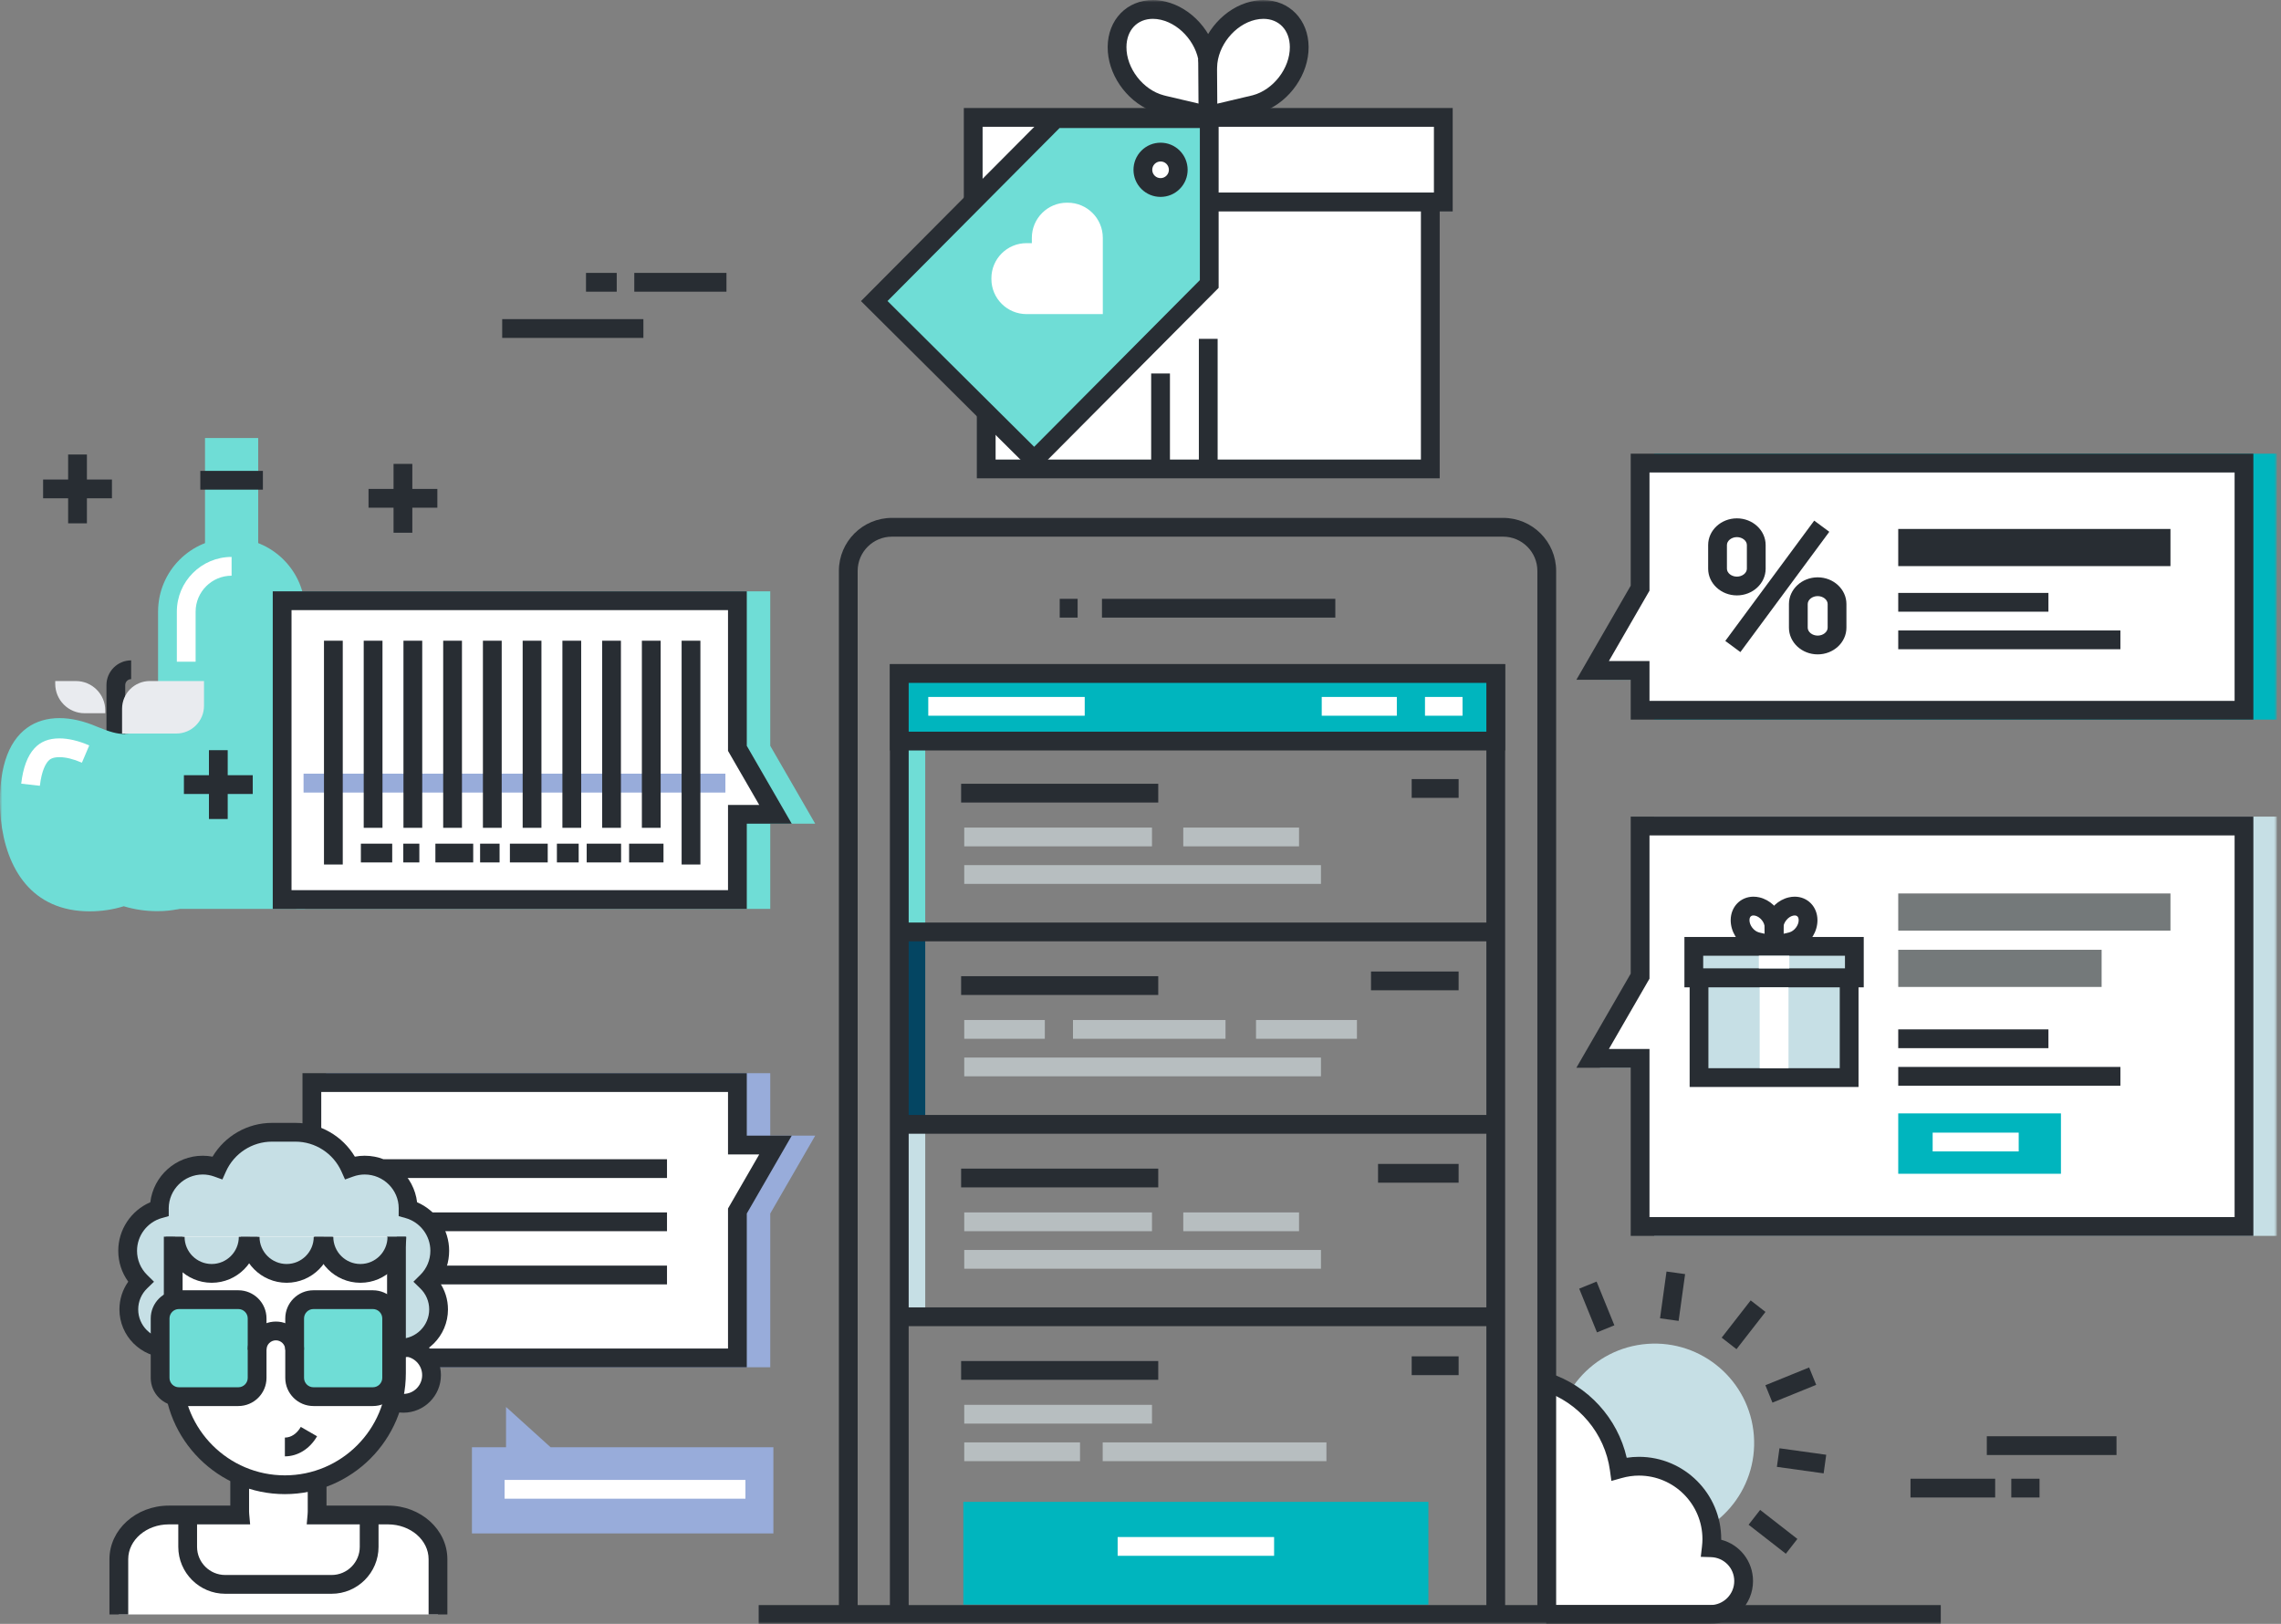 <?xml version="1.0" encoding="UTF-8" standalone="no"?>
<svg width="486px" height="346px" viewBox="0 0 486 346" version="1.1" xmlns="http://www.w3.org/2000/svg" xmlns:xlink="http://www.w3.org/1999/xlink" xmlns:sketch="http://www.bohemiancoding.com/sketch/ns">
    <rect x="0" y="0" width="486" height="346" fill="#808080" stroke="none"/>
    <!-- Generator: sketchtool 3.4.4 (395) - http://www.bohemiancoding.com/sketch -->
    <title>Illustration - shopping</title>
    <desc>Created with sketchtool.</desc>
    <defs>
        <path id="path-1" d="M0,0.014 L485.115,0.014 L485.115,346 L0,346 L0,0.014 Z"></path>
        <path id="path-3" d="M0,0.014 L485.115,0.014 L485.115,346 L0,346 L0,0.014 Z"></path>
        <path id="path-5" d="M0,0.014 L485.115,0.014 L485.115,346 L0,346 L0,0.014 Z"></path>
    </defs>
    <g id="Page-1" stroke="none" stroke-width="1" fill="none" fill-rule="evenodd" sketch:type="MSPage">
        <g id="Onboarding" sketch:type="MSArtboardGroup" transform="translate(-127, -376)">
            <g id="Content" sketch:type="MSLayerGroup" transform="translate(50, 178)">
                <g id="Illustration---shopping" transform="translate(77, 198)">
                    <path d="M238.007,10.007 C238.042,4.474 242.442,1.009 247.829,2.275 C253.125,3.516 257.395,8.861 257.506,14.297 L257.519,14.299 L257.449,24.607 L247.413,22.253 L247.416,22.236 C242.155,20.85 237.967,15.444 238.007,10.007" id="Fill-1" fill="#FFFFFF" sketch:type="MSShapeGroup"></path>
                    <g id="Group-5">
                        <mask id="mask-2" sketch:name="Clip 4" fill="white">
                            <use xlink:href="#path-1"></use>
                        </mask>
                        <g id="Clip-4"></g>
                        <path d="M248.481,20.448 L255.466,22.087 L255.517,14.69 L255.507,14.337 C255.414,9.789 251.766,5.251 247.374,4.222 C246.785,4.084 246.204,4.013 245.646,4.013 C242.296,4.013 240.03,6.427 240.007,10.019 C239.974,14.531 243.526,19.143 247.926,20.302 L248.481,20.448 Z M259.432,27.126 L245.105,23.765 L245.142,23.566 C239.858,21.328 235.965,15.7 236.007,9.992 C236.044,4.211 240.098,0.013 245.646,0.013 C246.512,0.013 247.401,0.119 248.287,0.328 C253.913,1.646 258.511,6.862 259.366,12.606 L259.518,12.634 L259.52,14.312 L259.432,27.126 Z" id="Fill-3" fill="#282D33" sketch:type="MSShapeGroup" mask="url(#mask-2)"></path>
                    </g>
                    <path d="M276.82,10.007 C276.783,4.474 272.383,1.009 266.993,2.275 C261.7,3.516 257.432,8.861 257.321,14.297 L257.306,14.299 L257.376,24.607 L267.412,22.253 L267.412,22.236 C272.667,20.85 276.855,15.444 276.82,10.007" id="Fill-6" fill="#FFFFFF" sketch:type="MSShapeGroup"></path>
                    <g id="Group-10">
                        <mask id="mask-4" sketch:name="Clip 9" fill="white">
                            <use xlink:href="#path-3"></use>
                        </mask>
                        <g id="Clip-9"></g>
                        <path d="M259.31,14.888 L259.359,22.088 L266.902,20.303 C271.297,19.143 274.85,14.531 274.82,10.02 C274.796,6.428 272.529,4.014 269.179,4.014 C268.62,4.014 268.038,4.084 267.451,4.222 C263.06,5.251 259.414,9.789 259.321,14.337 L259.31,14.888 Z M255.393,27.127 L255.294,12.589 L255.469,12.562 C256.34,6.836 260.927,1.643 266.537,0.328 C267.423,0.12 268.312,0.014 269.179,0.014 C274.727,0.014 278.781,4.211 278.82,9.993 C278.858,15.8 274.83,21.522 269.412,23.679 L269.412,23.822 L267.869,24.2 L255.393,27.127 Z" id="Fill-8" fill="#282D33" sketch:type="MSShapeGroup" mask="url(#mask-4)"></path>
                    </g>
                    <mask id="mask-6" sketch:name="Clip 12" fill="white">
                        <use xlink:href="#path-5"></use>
                    </mask>
                    <g id="Clip-12"></g>
                    <path d="M307.517,25.014 L207.356,25.014 L207.356,43.051 L307.517,43.051 L307.517,25.014 Z" id="Fill-11" fill="#FFFFFF" sketch:type="MSShapeGroup" mask="url(#mask-6)"></path>
                    <path d="M209.356,41.051 L305.517,41.051 L305.517,27.014 L209.356,27.014 L209.356,41.051 Z M309.517,45.051 L205.356,45.051 L205.356,23.014 L309.517,23.014 L309.517,45.051 Z" id="Fill-13" fill="#282D33" sketch:type="MSShapeGroup" mask="url(#mask-6)"></path>
                    <path d="M304.747,99.918 L210.128,99.918 L210.128,43.051 L304.747,43.051 L304.747,99.918 Z" id="Fill-14" fill="#FFFFFF" sketch:type="MSShapeGroup" mask="url(#mask-6)"></path>
                    <path d="M212.128,97.918 L302.747,97.918 L302.747,45.051 L212.128,45.051 L212.128,97.918 Z M306.747,101.918 L208.128,101.918 L208.128,41.051 L306.747,41.051 L306.747,101.918 Z" id="Fill-15" fill="#282D33" sketch:type="MSShapeGroup" mask="url(#mask-6)"></path>
                    <path d="M249.939,33.501 C248.455,32.026 246.065,32.048 244.603,33.517 C243.136,34.998 243.134,37.386 244.615,38.858 C246.092,40.325 248.486,40.316 249.95,38.839 C251.423,37.364 251.406,34.971 249.939,33.501 L249.939,33.501 Z M257.647,60.514 L220.352,98.031 L186.27,64.147 L224.919,25.288 L257.647,25.288 L257.647,60.514 Z" id="Fill-16" fill="#6FDDD6" sketch:type="MSShapeGroup" mask="url(#mask-6)"></path>
                    <path d="M247.282,34.405 C246.804,34.405 246.356,34.591 246.021,34.928 C245.332,35.623 245.332,36.751 246.025,37.439 C246.358,37.77 246.802,37.953 247.273,37.953 C247.75,37.953 248.196,37.767 248.529,37.431 C249.223,36.736 249.217,35.609 248.523,34.913 C248.196,34.588 247.753,34.405 247.282,34.405 L247.282,34.405 Z M247.273,41.953 L247.273,41.953 C245.738,41.953 244.293,41.358 243.205,40.277 C240.95,38.036 240.94,34.372 243.183,32.109 C244.278,31.009 245.732,30.405 247.282,30.405 C248.816,30.405 250.26,31.001 251.348,32.081 C253.603,34.343 253.608,38.005 251.366,40.252 C250.281,41.346 248.825,41.953 247.273,41.953 L247.273,41.953 Z M189.098,64.139 L220.344,95.203 L255.647,59.689 L255.647,27.287 L225.75,27.287 L189.098,64.139 Z M220.361,100.859 L183.441,64.155 L224.087,23.287 L259.647,23.287 L259.647,61.339 L220.361,100.859 Z" id="Fill-17" fill="#282D33" sketch:type="MSShapeGroup" mask="url(#mask-6)"></path>
                    <path d="M219.849,66.927 L218.716,66.927 C214.58,66.927 211.231,63.578 211.231,59.445 L211.231,59.29 C211.229,55.158 214.58,51.808 218.716,51.808 L219.849,51.808 L219.849,50.672 C219.849,46.542 223.198,43.19 227.329,43.19 L227.487,43.19 C231.618,43.19 234.969,46.542 234.969,50.673 L234.969,51.808 L234.969,66.927 L219.849,66.927 Z" id="Fill-18" fill="#FFFFFF" sketch:type="MSShapeGroup" mask="url(#mask-6)"></path>
                    <path d="M259.435,99.288 L255.435,99.288 L255.435,72.199 L259.435,72.199 L259.435,99.288 Z" id="Fill-19" fill="#282D33" sketch:type="MSShapeGroup" mask="url(#mask-6)"></path>
                    <path d="M249.274,99.288 L245.274,99.288 L245.274,79.58 L249.274,79.58 L249.274,99.288 Z" id="Fill-20" fill="#282D33" sketch:type="MSShapeGroup" mask="url(#mask-6)"></path>
                    <path d="M357.055,271.206 L355.673,281.173" id="Fill-21" fill="#FFFFFF" sketch:type="MSShapeGroup" mask="url(#mask-6)"></path>
                    <path d="M357.655,281.447 L353.693,280.898 L355.074,270.931 L359.036,271.48 L357.655,281.447 Z" id="Fill-22" fill="#282D33" sketch:type="MSShapeGroup" mask="url(#mask-6)"></path>
                    <path d="M338.322,273.825 L342.112,283.144" id="Fill-23" fill="#FFFFFF" sketch:type="MSShapeGroup" mask="url(#mask-6)"></path>
                    <path d="M340.26,283.897 L336.47,274.578 L340.175,273.071 L343.965,282.39 L340.26,283.897 Z" id="Fill-24" fill="#282D33" sketch:type="MSShapeGroup" mask="url(#mask-6)"></path>
                    <path d="M381.729,329.482 L373.792,323.302" id="Fill-25" fill="#FFFFFF" sketch:type="MSShapeGroup" mask="url(#mask-6)"></path>
                    <path d="M380.501,331.06 L372.564,324.88 L375.021,321.724 L382.958,327.904 L380.501,331.06 Z" id="Fill-26" fill="#282D33" sketch:type="MSShapeGroup" mask="url(#mask-6)"></path>
                    <path d="M388.829,311.953 L378.867,310.57" id="Fill-27" fill="#FFFFFF" sketch:type="MSShapeGroup" mask="url(#mask-6)"></path>
                    <path d="M388.554,313.934 L378.592,312.551 L379.142,308.589 L389.104,309.972 L388.554,313.934 Z" id="Fill-28" fill="#282D33" sketch:type="MSShapeGroup" mask="url(#mask-6)"></path>
                    <path d="M386.215,293.223 L376.895,297.009" id="Fill-29" fill="#FFFFFF" sketch:type="MSShapeGroup" mask="url(#mask-6)"></path>
                    <path d="M377.647,298.861 L376.142,295.155 L385.462,291.369 L386.967,295.075 L377.647,298.861 Z" id="Fill-30" fill="#282D33" sketch:type="MSShapeGroup" mask="url(#mask-6)"></path>
                    <path d="M374.584,278.307 L368.406,286.247" id="Fill-31" fill="#FFFFFF" sketch:type="MSShapeGroup" mask="url(#mask-6)"></path>
                    <path d="M369.985,287.475 L366.828,285.019 L373.006,277.079 L376.163,279.534 L369.985,287.475 Z" id="Fill-32" fill="#282D33" sketch:type="MSShapeGroup" mask="url(#mask-6)"></path>
                    <path d="M373.687,305.87 C374.57,317.532 365.824,327.705 354.166,328.586 C342.5,329.469 332.332,320.725 331.45,309.063 C330.568,297.404 339.306,287.229 350.972,286.347 C362.63,285.466 372.806,294.211 373.687,305.87" id="Fill-33" fill="#C6DFE5" sketch:type="MSShapeGroup" mask="url(#mask-6)"></path>
                    <path d="M329.447,344 L331.48,344 L337.611,344 L351.254,344 L364.396,344 C368.324,344 371.508,340.815 371.508,336.886 C371.508,333.032 368.439,329.9 364.615,329.786 C364.685,329.182 364.73,328.571 364.73,327.947 C364.73,319.369 357.779,312.411 349.197,312.411 C347.743,312.411 346.338,312.626 345,313.001 C343.801,304.258 337.637,297.112 329.447,294.457" id="Fill-34" fill="#FFFFFF" sketch:type="MSShapeGroup" mask="url(#mask-6)"></path>
                    <path d="M364.396,346 L329.447,346 L329.447,342 L364.396,342 C367.214,342 369.507,339.706 369.507,336.886 C369.507,334.108 367.332,331.868 364.555,331.785 L362.376,331.72 L362.628,329.555 C362.697,328.966 362.73,328.44 362.73,327.947 C362.73,320.483 356.659,314.411 349.197,314.411 C347.991,314.411 346.76,314.585 345.539,314.927 L343.33,315.546 L343.018,313.272 C341.944,305.445 336.375,298.806 328.83,296.359 L330.063,292.555 C338.372,295.248 344.67,302.208 346.594,310.612 C347.464,310.479 348.334,310.411 349.197,310.411 C358.865,310.411 366.73,318.278 366.73,327.947 C366.73,327.991 366.73,328.035 366.729,328.079 C370.66,329.1 373.507,332.642 373.507,336.886 C373.507,341.911 369.42,346 364.396,346" id="Fill-35" fill="#282D33" sketch:type="MSShapeGroup" mask="url(#mask-6)"></path>
                    <path d="M33.679,193.667 L33.679,130.333 C33.679,121.68 40.694,114.667 49.346,114.667 C57.999,114.667 65.013,121.68 65.013,130.333 L65.013,193.667 L33.679,193.667 Z" id="Fill-36" fill="#6FDDD6" sketch:type="MSShapeGroup" mask="url(#mask-6)"></path>
                    <path d="M43.68,129.333 L55.013,129.333 L55.013,93.333 L43.68,93.333 L43.68,129.333 Z" id="Fill-37" fill="#6FDDD6" sketch:type="MSShapeGroup" mask="url(#mask-6)"></path>
                    <path d="M56.013,104.333 L42.68,104.333 L42.68,100.333 L56.013,100.333 L56.013,104.333 Z" id="Fill-38" fill="#282D33" sketch:type="MSShapeGroup" mask="url(#mask-6)"></path>
                    <path d="M41.679,140.998 L37.679,140.998 L37.679,130.333 C37.679,123.901 42.913,118.667 49.346,118.667 L49.346,122.667 C45.118,122.667 41.679,126.106 41.679,130.333 L41.679,140.998 Z" id="Fill-39" fill="#FFFFFF" sketch:type="MSShapeGroup" mask="url(#mask-6)"></path>
                    <path d="M354.447,176.001 L354.447,207.993 L353.723,209.246 L344.334,225.511 L354.447,225.511 L354.447,261.334 L483.115,261.334 L483.115,176.001 L354.447,176.001 Z" id="Fill-40" fill="#C6DFE5" sketch:type="MSShapeGroup" mask="url(#mask-6)"></path>
                    <path d="M356.447,259.334 L481.115,259.334 L481.115,178 L356.447,178 L356.447,208.529 L347.798,223.511 L356.447,223.511 L356.447,259.334 Z M485.115,263.334 L352.447,263.334 L352.447,227.511 L340.87,227.511 L352.447,207.458 L352.447,174 L485.115,174 L485.115,263.334 Z" id="Fill-41" fill="#C6DFE5" sketch:type="MSShapeGroup" mask="url(#mask-6)"></path>
                    <path d="M354.447,98.668 L354.447,125.325 L353.723,126.579 L344.334,142.844 L354.447,142.844 L354.447,151.334 L483.115,151.334 L483.115,98.668 L354.447,98.668 Z" id="Fill-42" fill="#00B5BE" sketch:type="MSShapeGroup" mask="url(#mask-6)"></path>
                    <path d="M356.447,149.333 L481.115,149.333 L481.115,100.668 L356.447,100.668 L356.447,125.861 L347.798,140.845 L356.447,140.845 L356.447,149.333 Z M485.115,153.333 L352.447,153.333 L352.447,144.845 L340.87,144.845 L352.447,124.79 L352.447,96.668 L485.115,96.668 L485.115,153.333 Z" id="Fill-43" fill="#00B5BE" sketch:type="MSShapeGroup" mask="url(#mask-6)"></path>
                    <path d="M349.447,176.001 L349.447,207.993 L348.723,209.246 L339.334,225.511 L349.447,225.511 L349.447,261.334 L478.115,261.334 L478.115,176.001 L349.447,176.001 Z" id="Fill-44" fill="#FFFFFF" sketch:type="MSShapeGroup" mask="url(#mask-6)"></path>
                    <path d="M351.447,259.334 L476.115,259.334 L476.115,178 L351.447,178 L351.447,208.529 L342.798,223.511 L351.447,223.511 L351.447,259.334 Z M480.115,263.334 L347.447,263.334 L347.447,227.511 L335.87,227.511 L347.447,207.458 L347.447,174 L480.115,174 L480.115,263.334 Z" id="Fill-45" fill="#282D33" sketch:type="MSShapeGroup" mask="url(#mask-6)"></path>
                    <path d="M349.447,98.668 L349.447,125.325 L348.723,126.579 L339.334,142.844 L349.447,142.844 L349.447,151.334 L478.115,151.334 L478.115,98.668 L349.447,98.668 Z" id="Fill-46" fill="#FFFFFF" sketch:type="MSShapeGroup" mask="url(#mask-6)"></path>
                    <path d="M351.447,149.333 L476.115,149.333 L476.115,100.668 L351.447,100.668 L351.447,125.861 L342.798,140.845 L351.447,140.845 L351.447,149.333 Z M480.115,153.333 L347.447,153.333 L347.447,144.845 L335.87,144.845 L347.447,124.79 L347.447,96.668 L480.115,96.668 L480.115,153.333 Z" id="Fill-47" fill="#282D33" sketch:type="MSShapeGroup" mask="url(#mask-6)"></path>
                    <path d="M197.134,238.335 L191.331,238.335 L191.331,198.903 L197.134,198.903 L197.134,238.335 Z" id="Fill-48" fill="#044562" sketch:type="MSShapeGroup" mask="url(#mask-6)"></path>
                    <path d="M197.134,279.335 L191.331,279.335 L191.331,239.903 L197.134,239.903 L197.134,279.335 Z" id="Fill-49" fill="#C6DFE5" sketch:type="MSShapeGroup" mask="url(#mask-6)"></path>
                    <path d="M197.134,197.335 L191.331,197.335 L191.331,157.903 L197.134,157.903 L197.134,197.335 Z" id="Fill-50" fill="#6FDDD6" sketch:type="MSShapeGroup" mask="url(#mask-6)"></path>
                    <path d="M331.56,344 L327.56,344 L327.56,121.647 C327.56,117.623 324.286,114.349 320.261,114.349 L190.033,114.349 C186.009,114.349 182.736,117.623 182.736,121.647 L182.736,344 L178.736,344 L178.736,121.647 C178.736,115.417 183.804,110.349 190.033,110.349 L320.261,110.349 C326.491,110.349 331.56,115.417 331.56,121.647 L331.56,344 Z" id="Fill-51" fill="#282D33" sketch:type="MSShapeGroup" mask="url(#mask-6)"></path>
                    <path d="M284.508,131.595 L234.789,131.595 L234.789,127.595 L284.508,127.595 L284.508,131.595 Z" id="Fill-52" fill="#282D33" sketch:type="MSShapeGroup" mask="url(#mask-6)"></path>
                    <path d="M229.605,131.595 L225.789,131.595 L225.789,127.595 L229.605,127.595 L229.605,131.595 Z" id="Fill-53" fill="#282D33" sketch:type="MSShapeGroup" mask="url(#mask-6)"></path>
                    <path d="M320.691,344 L316.691,344 L316.691,145.506 L193.606,145.506 L193.606,344 L189.606,344 L189.606,141.506 L320.691,141.506 L320.691,344 Z" id="Fill-54" fill="#282D33" sketch:type="MSShapeGroup" mask="url(#mask-6)"></path>
                    <path d="M318.691,157.903 L191.606,157.903 L191.606,143.505 L318.691,143.505 L318.691,157.903 Z" id="Fill-55" fill="#00B5BE" sketch:type="MSShapeGroup" mask="url(#mask-6)"></path>
                    <path d="M193.606,155.903 L316.691,155.903 L316.691,145.505 L193.606,145.505 L193.606,155.903 Z M320.691,159.903 L189.606,159.903 L189.606,141.505 L320.691,141.505 L320.691,159.903 Z" id="Fill-56" fill="#282D33" sketch:type="MSShapeGroup" mask="url(#mask-6)"></path>
                    <path d="M304.34,341.903 L205.255,341.903 L205.255,320.005 L304.34,320.005 L304.34,341.903 Z" id="Fill-57" fill="#00B5BE" sketch:type="MSShapeGroup" mask="url(#mask-6)"></path>
                    <path d="M318.691,200.57 L191.606,200.57 L191.606,196.57 L318.691,196.57 L318.691,200.57 Z" id="Fill-58" fill="#282D33" sketch:type="MSShapeGroup" mask="url(#mask-6)"></path>
                    <path d="M425.1,319.076 L407.06,319.076 L407.06,315.076 L425.1,315.076 L425.1,319.076 Z" id="Fill-59" fill="#282D33" sketch:type="MSShapeGroup" mask="url(#mask-6)"></path>
                    <path d="M434.55,319.076 L428.536,319.076 L428.536,315.076 L434.55,315.076 L434.55,319.076 Z" id="Fill-60" fill="#282D33" sketch:type="MSShapeGroup" mask="url(#mask-6)"></path>
                    <path d="M450.952,310.027 L423.319,310.027 L423.319,306.027 L450.952,306.027 L450.952,310.027 Z" id="Fill-61" fill="#282D33" sketch:type="MSShapeGroup" mask="url(#mask-6)"></path>
                    <path d="M87.851,113.511 L83.851,113.511 L83.851,98.844 L87.851,98.844 L87.851,113.511 Z" id="Fill-62" fill="#282D33" sketch:type="MSShapeGroup" mask="url(#mask-6)"></path>
                    <path d="M93.185,108.177 L78.519,108.177 L78.519,104.177 L93.185,104.177 L93.185,108.177 Z" id="Fill-63" fill="#282D33" sketch:type="MSShapeGroup" mask="url(#mask-6)"></path>
                    <path d="M18.517,111.51 L14.517,111.51 L14.517,96.843 L18.517,96.843 L18.517,111.51 Z" id="Fill-64" fill="#282D33" sketch:type="MSShapeGroup" mask="url(#mask-6)"></path>
                    <path d="M23.851,106.176 L9.185,106.176 L9.185,102.176 L23.851,102.176 L23.851,106.176 Z" id="Fill-65" fill="#282D33" sketch:type="MSShapeGroup" mask="url(#mask-6)"></path>
                    <path d="M413.509,346 L161.649,346 L161.649,342 L413.509,342 L413.509,346 Z" id="Fill-66" fill="#282D33" sketch:type="MSShapeGroup" mask="url(#mask-6)"></path>
                    <path d="M246.781,171.001 L204.781,171.001 L204.781,167.001 L246.781,167.001 L246.781,171.001 Z" id="Fill-67" fill="#282D33" sketch:type="MSShapeGroup" mask="url(#mask-6)"></path>
                    <path d="M231.114,152.501 L197.781,152.501 L197.781,148.501 L231.114,148.501 L231.114,152.501 Z" id="Fill-68" fill="#FFFFFF" sketch:type="MSShapeGroup" mask="url(#mask-6)"></path>
                    <path d="M271.465,331.501 L238.132,331.501 L238.132,327.501 L271.465,327.501 L271.465,331.501 Z" id="Fill-69" fill="#FFFFFF" sketch:type="MSShapeGroup" mask="url(#mask-6)"></path>
                    <path d="M297.614,152.501 L281.614,152.501 L281.614,148.501 L297.614,148.501 L297.614,152.501 Z" id="Fill-70" fill="#FFFFFF" sketch:type="MSShapeGroup" mask="url(#mask-6)"></path>
                    <path d="M311.614,152.501 L303.614,152.501 L303.614,148.501 L311.614,148.501 L311.614,152.501 Z" id="Fill-71" fill="#FFFFFF" sketch:type="MSShapeGroup" mask="url(#mask-6)"></path>
                    <path d="M281.447,188.335 L205.447,188.335 L205.447,184.335 L281.447,184.335 L281.447,188.335 Z" id="Fill-72" fill="#B7BEC0" sketch:type="MSShapeGroup" mask="url(#mask-6)"></path>
                    <path d="M245.447,180.335 L205.447,180.335 L205.447,176.335 L245.447,176.335 L245.447,180.335 Z" id="Fill-73" fill="#B7BEC0" sketch:type="MSShapeGroup" mask="url(#mask-6)"></path>
                    <path d="M276.781,180.335 L252.114,180.335 L252.114,176.335 L276.781,176.335 L276.781,180.335 Z" id="Fill-74" fill="#B7BEC0" sketch:type="MSShapeGroup" mask="url(#mask-6)"></path>
                    <path d="M310.781,170.001 L300.781,170.001 L300.781,166.001 L310.781,166.001 L310.781,170.001 Z" id="Fill-75" fill="#282D33" sketch:type="MSShapeGroup" mask="url(#mask-6)"></path>
                    <path d="M318.691,241.57 L191.606,241.57 L191.606,237.57 L318.691,237.57 L318.691,241.57 Z" id="Fill-76" fill="#282D33" sketch:type="MSShapeGroup" mask="url(#mask-6)"></path>
                    <path d="M246.781,212.001 L204.781,212.001 L204.781,208.001 L246.781,208.001 L246.781,212.001 Z" id="Fill-77" fill="#282D33" sketch:type="MSShapeGroup" mask="url(#mask-6)"></path>
                    <path d="M281.447,229.335 L205.447,229.335 L205.447,225.335 L281.447,225.335 L281.447,229.335 Z" id="Fill-78" fill="#B7BEC0" sketch:type="MSShapeGroup" mask="url(#mask-6)"></path>
                    <path d="M222.614,221.335 L205.447,221.335 L205.447,217.335 L222.614,217.335 L222.614,221.335 Z" id="Fill-79" fill="#B7BEC0" sketch:type="MSShapeGroup" mask="url(#mask-6)"></path>
                    <path d="M451.781,231.335 L404.448,231.335 L404.448,227.335 L451.781,227.335 L451.781,231.335 Z" id="Fill-80" fill="#282D33" sketch:type="MSShapeGroup" mask="url(#mask-6)"></path>
                    <path d="M436.447,223.335 L404.447,223.335 L404.447,219.335 L436.447,219.335 L436.447,223.335 Z" id="Fill-81" fill="#282D33" sketch:type="MSShapeGroup" mask="url(#mask-6)"></path>
                    <path d="M451.781,138.335 L404.448,138.335 L404.448,134.335 L451.781,134.335 L451.781,138.335 Z" id="Fill-82" fill="#282D33" sketch:type="MSShapeGroup" mask="url(#mask-6)"></path>
                    <path d="M436.447,130.335 L404.447,130.335 L404.447,126.335 L436.447,126.335 L436.447,130.335 Z" id="Fill-83" fill="#282D33" sketch:type="MSShapeGroup" mask="url(#mask-6)"></path>
                    <path d="M261.114,221.335 L228.614,221.335 L228.614,217.335 L261.114,217.335 L261.114,221.335 Z" id="Fill-84" fill="#B7BEC0" sketch:type="MSShapeGroup" mask="url(#mask-6)"></path>
                    <path d="M289.114,221.335 L267.614,221.335 L267.614,217.335 L289.114,217.335 L289.114,221.335 Z" id="Fill-85" fill="#B7BEC0" sketch:type="MSShapeGroup" mask="url(#mask-6)"></path>
                    <path d="M310.78,211.001 L292.113,211.001 L292.113,207.001 L310.78,207.001 L310.78,211.001 Z" id="Fill-86" fill="#282D33" sketch:type="MSShapeGroup" mask="url(#mask-6)"></path>
                    <path d="M318.691,282.57 L191.606,282.57 L191.606,278.57 L318.691,278.57 L318.691,282.57 Z" id="Fill-87" fill="#282D33" sketch:type="MSShapeGroup" mask="url(#mask-6)"></path>
                    <path d="M246.781,253.001 L204.781,253.001 L204.781,249.001 L246.781,249.001 L246.781,253.001 Z" id="Fill-88" fill="#282D33" sketch:type="MSShapeGroup" mask="url(#mask-6)"></path>
                    <path d="M281.447,270.335 L205.447,270.335 L205.447,266.335 L281.447,266.335 L281.447,270.335 Z" id="Fill-89" fill="#B7BEC0" sketch:type="MSShapeGroup" mask="url(#mask-6)"></path>
                    <path d="M245.447,262.335 L205.447,262.335 L205.447,258.335 L245.447,258.335 L245.447,262.335 Z" id="Fill-90" fill="#B7BEC0" sketch:type="MSShapeGroup" mask="url(#mask-6)"></path>
                    <path d="M276.781,262.335 L252.114,262.335 L252.114,258.335 L276.781,258.335 L276.781,262.335 Z" id="Fill-91" fill="#B7BEC0" sketch:type="MSShapeGroup" mask="url(#mask-6)"></path>
                    <path d="M310.78,252.001 L293.613,252.001 L293.613,248.001 L310.78,248.001 L310.78,252.001 Z" id="Fill-92" fill="#282D33" sketch:type="MSShapeGroup" mask="url(#mask-6)"></path>
                    <path d="M246.781,294.001 L204.781,294.001 L204.781,290.001 L246.781,290.001 L246.781,294.001 Z" id="Fill-93" fill="#282D33" sketch:type="MSShapeGroup" mask="url(#mask-6)"></path>
                    <path d="M230.114,311.335 L205.447,311.335 L205.447,307.335 L230.114,307.335 L230.114,311.335 Z" id="Fill-94" fill="#B7BEC0" sketch:type="MSShapeGroup" mask="url(#mask-6)"></path>
                    <path d="M282.614,311.335 L234.946,311.335 L234.946,307.335 L282.614,307.335 L282.614,311.335 Z" id="Fill-95" fill="#B7BEC0" sketch:type="MSShapeGroup" mask="url(#mask-6)"></path>
                    <path d="M245.447,303.335 L205.447,303.335 L205.447,299.335 L245.447,299.335 L245.447,303.335 Z" id="Fill-96" fill="#B7BEC0" sketch:type="MSShapeGroup" mask="url(#mask-6)"></path>
                    <path d="M310.781,293.001 L300.781,293.001 L300.781,289.001 L310.781,289.001 L310.781,293.001 Z" id="Fill-97" fill="#282D33" sketch:type="MSShapeGroup" mask="url(#mask-6)"></path>
                    <path d="M170.227,173.509 L162.114,159.455 L162.114,128 L65.114,128 L65.114,191.668 L162.114,191.668 L162.114,173.509 L170.227,173.509 Z" id="Fill-98" fill="#6FDDD6" sketch:type="MSShapeGroup" mask="url(#mask-6)"></path>
                    <path d="M67.114,189.667 L160.114,189.667 L160.114,171.508 L166.763,171.508 L160.114,159.991 L160.114,130 L67.114,130 L67.114,189.667 Z M164.114,193.667 L63.114,193.667 L63.114,126 L164.114,126 L164.114,158.918 L173.691,175.508 L164.114,175.508 L164.114,193.667 Z" id="Fill-99" fill="#6FDDD6" sketch:type="MSShapeGroup" mask="url(#mask-6)"></path>
                    <path d="M170.227,243.98 L162.114,243.98 L162.114,230.667 L71.447,230.667 L71.447,289.334 L162.114,289.334 L162.114,258.033 L170.227,243.98 Z" id="Fill-100" fill="#98ACDA" sketch:type="MSShapeGroup" mask="url(#mask-6)"></path>
                    <path d="M73.448,287.334 L160.114,287.334 L160.114,257.498 L166.764,245.98 L160.114,245.98 L160.114,232.667 L73.448,232.667 L73.448,287.334 Z M164.114,291.334 L69.448,291.334 L69.448,228.667 L164.114,228.667 L164.114,241.98 L173.692,241.98 L164.114,258.569 L164.114,291.334 Z" id="Fill-101" fill="#98ACDA" sketch:type="MSShapeGroup" mask="url(#mask-6)"></path>
                    <path d="M165.227,173.509 L157.114,159.455 L157.114,128 L60.114,128 L60.114,191.668 L157.114,191.668 L157.114,173.509 L165.227,173.509 Z" id="Fill-102" fill="#FFFFFF" sketch:type="MSShapeGroup" mask="url(#mask-6)"></path>
                    <path d="M62.114,189.667 L155.114,189.667 L155.114,171.508 L161.763,171.508 L155.114,159.991 L155.114,130 L62.114,130 L62.114,189.667 Z M159.114,193.667 L58.114,193.667 L58.114,126 L159.114,126 L159.114,158.918 L168.691,175.508 L159.114,175.508 L159.114,193.667 Z" id="Fill-103" fill="#282D33" sketch:type="MSShapeGroup" mask="url(#mask-6)"></path>
                    <path d="M165.227,243.98 L157.114,243.98 L157.114,230.667 L66.447,230.667 L66.447,289.334 L157.114,289.334 L157.114,258.033 L165.227,243.98 Z" id="Fill-104" fill="#FFFFFF" sketch:type="MSShapeGroup" mask="url(#mask-6)"></path>
                    <path d="M68.448,287.334 L155.114,287.334 L155.114,257.498 L161.764,245.98 L155.114,245.98 L155.114,232.667 L68.448,232.667 L68.448,287.334 Z M159.114,291.334 L64.448,291.334 L64.448,228.667 L159.114,228.667 L159.114,241.98 L168.692,241.98 L159.114,258.569 L159.114,291.334 Z" id="Fill-105" fill="#282D33" sketch:type="MSShapeGroup" mask="url(#mask-6)"></path>
                    <path d="M462.447,198.292 L404.447,198.292 L404.447,190.374 L462.447,190.374 L462.447,198.292 Z" id="Fill-106" fill="#74797A" sketch:type="MSShapeGroup" mask="url(#mask-6)"></path>
                    <path d="M462.447,120.624 L404.447,120.624 L404.447,112.707 L462.447,112.707 L462.447,120.624 Z" id="Fill-107" fill="#282D33" sketch:type="MSShapeGroup" mask="url(#mask-6)"></path>
                    <path d="M439.114,250.099 L404.447,250.099 L404.447,237.234 L439.114,237.234 L439.114,250.099 Z" id="Fill-108" fill="#00B5BE" sketch:type="MSShapeGroup" mask="url(#mask-6)"></path>
                    <path d="M447.781,210.292 L404.448,210.292 L404.448,202.374 L447.781,202.374 L447.781,210.292 Z" id="Fill-109" fill="#74797A" sketch:type="MSShapeGroup" mask="url(#mask-6)"></path>
                    <path d="M370.815,138.943 L367.598,136.566 L386.542,110.933 L389.758,113.31 L370.815,138.943 Z" id="Fill-110" fill="#282D33" sketch:type="MSShapeGroup" mask="url(#mask-6)"></path>
                    <path d="M370.07,114.446 C368.919,114.446 367.947,115.22 367.947,116.137 L367.947,121.175 C367.947,122.091 368.919,122.864 370.07,122.864 C371.223,122.864 372.197,122.091 372.197,121.175 L372.197,116.137 C372.197,115.22 371.223,114.446 370.07,114.446 M370.07,126.864 C366.694,126.864 363.947,124.312 363.947,121.175 L363.947,116.137 C363.947,112.999 366.694,110.446 370.07,110.446 C373.448,110.446 376.197,112.999 376.197,116.137 L376.197,121.175 C376.197,124.312 373.448,126.864 370.07,126.864" id="Fill-111" fill="#282D33" sketch:type="MSShapeGroup" mask="url(#mask-6)"></path>
                    <path d="M387.283,127.014 C386.132,127.014 385.16,127.789 385.16,128.705 L385.16,133.741 C385.16,134.657 386.132,135.431 387.283,135.431 C388.435,135.431 389.408,134.657 389.408,133.741 L389.408,128.705 C389.408,127.789 388.435,127.014 387.283,127.014 M387.283,139.431 C383.907,139.431 381.16,136.878 381.16,133.741 L381.16,128.705 C381.16,125.567 383.907,123.014 387.283,123.014 C390.661,123.014 393.408,125.567 393.408,128.705 L393.408,133.741 C393.408,136.878 390.661,139.431 387.283,139.431" id="Fill-112" fill="#282D33" sketch:type="MSShapeGroup" mask="url(#mask-6)"></path>
                    <path d="M430.115,245.335 L411.781,245.335 L411.781,241.335 L430.115,241.335 L430.115,245.335 Z" id="Fill-113" fill="#FFFFFF" sketch:type="MSShapeGroup" mask="url(#mask-6)"></path>
                    <path d="M379.956,197.807 L379.963,198.973 L381.218,198.672 C382.302,198.388 383.245,197.166 383.236,196.059 C383.234,195.683 383.121,195.059 382.389,195.059 C382.276,195.059 382.155,195.074 382.029,195.103 C380.947,195.356 379.981,196.562 379.958,197.684 L379.956,197.807 Z M375.994,204.013 L375.943,195.644 L376.313,195.644 C377.055,193.494 378.887,191.729 381.116,191.209 C381.538,191.11 381.968,191.059 382.389,191.059 C385.136,191.059 387.22,193.197 387.236,196.033 C387.255,198.448 385.821,200.759 383.726,201.935 L383.726,202.192 L375.994,204.013 Z" id="Fill-114" fill="#282D33" sketch:type="MSShapeGroup" mask="url(#mask-6)"></path>
                    <path d="M374.989,198.73 L376.026,198.972 L376.033,197.917 L376.028,197.683 C376.007,196.56 375.041,195.356 373.963,195.103 C373.833,195.073 373.713,195.059 373.6,195.059 C372.865,195.059 372.751,195.685 372.748,196.059 C372.742,197.165 373.687,198.387 374.77,198.672 L374.989,198.73 Z M379.99,204.012 L372.262,202.198 L372.262,201.935 C370.17,200.76 368.735,198.448 368.748,196.032 C368.77,193.195 370.856,191.059 373.6,191.059 C374.022,191.059 374.451,191.109 374.878,191.209 C377.104,191.73 378.934,193.494 379.675,195.643 L380.042,195.643 L379.99,204.012 Z" id="Fill-115" fill="#282D33" sketch:type="MSShapeGroup" mask="url(#mask-6)"></path>
                    <path d="M360.89,201.643 L395.097,201.643 L395.097,208.375 L360.89,208.375 L360.89,201.643 Z" id="Fill-116" fill="#C6DFE5" sketch:type="MSShapeGroup" mask="url(#mask-6)"></path>
                    <path d="M362.89,206.376 L393.097,206.376 L393.097,203.644 L362.89,203.644 L362.89,206.376 Z M397.097,210.376 L358.89,210.376 L358.89,199.644 L397.097,199.644 L397.097,210.376 Z" id="Fill-117" fill="#282D33" sketch:type="MSShapeGroup" mask="url(#mask-6)"></path>
                    <path d="M362.002,229.605 L393.986,229.605 L393.986,208.376 L362.002,208.376 L362.002,229.605 Z" id="Fill-118" fill="#C6DFE5" sketch:type="MSShapeGroup" mask="url(#mask-6)"></path>
                    <path d="M364.002,227.605 L391.986,227.605 L391.986,210.376 L364.002,210.376 L364.002,227.605 Z M395.986,231.605 L360.002,231.605 L360.002,206.376 L395.986,206.376 L395.986,231.605 Z" id="Fill-119" fill="#282D33" sketch:type="MSShapeGroup" mask="url(#mask-6)"></path>
                    <path d="M374.746,203.643 L381.244,203.643 L381.244,206.348 L374.746,206.348 L374.746,203.643 Z" id="Fill-120" fill="#FFFFFF" sketch:type="MSShapeGroup" mask="url(#mask-6)"></path>
                    <path d="M374.924,227.605 L381.065,227.605 L381.065,210.376 L374.924,210.376 L374.924,227.605 Z" id="Fill-121" fill="#FFFFFF" sketch:type="MSShapeGroup" mask="url(#mask-6)"></path>
                    <path d="M164.781,326.74 L100.553,326.74 L100.553,308.376 L107.817,308.376 L107.817,299.781 L117.317,308.376 L164.781,308.376 L164.781,326.74 Z" id="Fill-122" fill="#98ACDA" sketch:type="MSShapeGroup" mask="url(#mask-6)"></path>
                    <path d="M158.824,319.331 L107.51,319.331 L107.51,315.331 L158.824,315.331 L158.824,319.331 Z" id="Fill-123" fill="#FFFFFF" sketch:type="MSShapeGroup" mask="url(#mask-6)"></path>
                    <path d="M142.114,251.001 L81.781,251.001 L81.781,247.001 L142.114,247.001 L142.114,251.001 Z" id="Fill-124" fill="#282D33" sketch:type="MSShapeGroup" mask="url(#mask-6)"></path>
                    <path d="M142.114,262.335 L81.781,262.335 L81.781,258.335 L142.114,258.335 L142.114,262.335 Z" id="Fill-125" fill="#282D33" sketch:type="MSShapeGroup" mask="url(#mask-6)"></path>
                    <path d="M142.114,273.669 L81.781,273.669 L81.781,269.669 L142.114,269.669 L142.114,273.669 Z" id="Fill-126" fill="#282D33" sketch:type="MSShapeGroup" mask="url(#mask-6)"></path>
                    <path d="M91.947,293.006 C91.947,296.32 89.261,299.006 85.947,299.006 C82.634,299.006 79.947,296.32 79.947,293.006 C79.947,289.694 82.634,287.006 85.947,287.006 C89.261,287.006 91.947,289.694 91.947,293.006" id="Fill-127" fill="#FFFFFF" sketch:type="MSShapeGroup" mask="url(#mask-6)"></path>
                    <path d="M85.947,289.006 C83.741,289.006 81.947,290.8 81.947,293.006 C81.947,295.212 83.741,297.006 85.947,297.006 C88.153,297.006 89.947,295.212 89.947,293.006 C89.947,290.8 88.153,289.006 85.947,289.006 M85.947,301.006 C81.536,301.006 77.947,297.417 77.947,293.006 C77.947,288.595 81.536,285.006 85.947,285.006 C90.358,285.006 93.947,288.595 93.947,293.006 C93.947,297.417 90.358,301.006 85.947,301.006" id="Fill-128" fill="#282D33" sketch:type="MSShapeGroup" mask="url(#mask-6)"></path>
                    <path d="M93.697,266.506 C93.697,262.264 90.837,258.697 86.943,257.608 C86.943,257.572 86.947,257.542 86.947,257.506 C86.947,252.399 82.805,248.256 77.697,248.256 C76.602,248.256 75.556,248.457 74.581,248.807 C72.59,244.36 68.135,241.256 62.947,241.256 L57.947,241.256 C52.76,241.256 48.305,244.36 46.314,248.807 C45.339,248.457 44.293,248.256 43.197,248.256 C38.089,248.256 33.947,252.399 33.947,257.506 C33.947,257.539 33.952,257.572 33.952,257.606 C30.057,258.697 27.197,262.264 27.197,266.506 C27.197,269.084 28.254,271.412 29.954,273.09 C28.41,274.59 27.447,276.684 27.447,279.006 C27.447,283.563 31.141,287.256 35.697,287.256 C40.254,287.256 43.947,283.563 43.947,279.006 C43.947,277.037 43.256,275.233 42.105,273.813 C44.287,272.121 76.608,272.121 78.79,273.815 C77.639,275.233 76.947,277.037 76.947,279.006 C76.947,283.563 80.641,287.256 85.197,287.256 C89.754,287.256 93.447,283.563 93.447,279.006 C93.447,276.684 92.485,274.59 90.941,273.09 C92.641,271.414 93.697,269.084 93.697,266.506" id="Fill-129" fill="#C6DFE5" sketch:type="MSShapeGroup" mask="url(#mask-6)"></path>
                    <path d="M60.442,270.544 C71.986,270.544 78.571,271.113 80.016,272.234 L81.631,273.487 L80.343,275.075 C79.43,276.2 78.947,277.56 78.947,279.006 C78.947,282.452 81.751,285.256 85.197,285.256 C88.643,285.256 91.447,282.452 91.447,279.006 C91.447,277.306 90.772,275.715 89.547,274.524 L88.081,273.1 L89.537,271.665 C90.93,270.293 91.697,268.461 91.697,266.506 C91.697,263.273 89.52,260.405 86.404,259.533 L84.943,259.125 L84.949,257.425 C84.947,253.508 81.695,250.256 77.697,250.256 C76.879,250.256 76.058,250.401 75.256,250.689 L73.513,251.314 L72.756,249.624 C71.024,245.755 67.174,243.256 62.947,243.256 L57.947,243.256 C53.721,243.256 49.871,245.755 48.139,249.624 L47.382,251.314 L45.639,250.689 C44.837,250.401 44.015,250.256 43.197,250.256 C39.219,250.256 35.98,253.476 35.947,257.446 L35.952,257.605 L35.952,259.122 L34.492,259.531 C31.374,260.405 29.197,263.273 29.197,266.506 C29.197,268.458 29.964,270.291 31.359,271.666 L32.813,273.101 L31.348,274.524 C30.122,275.715 29.447,277.307 29.447,279.006 C29.447,282.452 32.251,285.256 35.697,285.256 C39.143,285.256 41.947,282.452 41.947,279.006 C41.947,277.559 41.464,276.199 40.551,275.072 L39.264,273.485 L40.879,272.232 C42.324,271.112 48.906,270.544 60.442,270.544 M85.197,289.256 C79.545,289.256 74.947,284.658 74.947,279.006 C74.947,277.678 75.209,276.367 75.704,275.148 C72.994,274.834 67.822,274.544 60.442,274.544 C53.068,274.544 47.899,274.834 45.19,275.148 C45.685,276.366 45.947,277.678 45.947,279.006 C45.947,284.658 41.349,289.256 35.697,289.256 C30.045,289.256 25.447,284.658 25.447,279.006 C25.447,276.855 26.105,274.81 27.326,273.092 C25.943,271.188 25.197,268.905 25.197,266.506 C25.197,261.982 27.942,257.919 32.026,256.169 C32.689,250.594 37.446,246.256 43.197,246.256 C43.896,246.256 44.594,246.323 45.285,246.456 C47.925,242.033 52.726,239.256 57.947,239.256 L62.947,239.256 C68.168,239.256 72.97,242.033 75.609,246.456 C76.3,246.323 76.998,246.256 77.697,246.256 C83.448,246.256 88.205,250.594 88.868,256.17 C92.952,257.918 95.697,261.981 95.697,266.506 C95.697,268.907 94.951,271.189 93.568,273.093 C94.79,274.81 95.447,276.855 95.447,279.006 C95.447,284.658 90.849,289.256 85.197,289.256" id="Fill-130" fill="#282D33" sketch:type="MSShapeGroup" mask="url(#mask-6)"></path>
                    <path d="M93.319,344 L93.319,332.225 C93.319,327.021 88.555,322.805 82.677,322.805 L67.533,322.805 C67.554,322.568 67.569,322.33 67.569,322.09 L67.569,301.59 C67.569,297.172 63.987,293.59 59.569,293.59 L59.069,293.59 C54.65,293.59 51.069,297.172 51.069,301.59 L51.069,322.09 C51.069,322.33 51.084,322.568 51.106,322.805 L35.964,322.805 C30.085,322.805 25.319,327.021 25.319,332.225 L25.319,344" id="Fill-131" fill="#FFFFFF" sketch:type="MSShapeGroup" mask="url(#mask-6)"></path>
                    <path d="M95.319,344 L91.319,344 L91.319,332.225 C91.319,328.134 87.442,324.805 82.677,324.805 L65.352,324.805 L65.541,322.632 C65.556,322.453 65.569,322.272 65.569,322.09 L65.569,301.59 C65.569,298.281 62.878,295.59 59.569,295.59 L59.069,295.59 C55.76,295.59 53.069,298.281 53.069,301.59 L53.069,322.09 C53.069,322.27 53.081,322.447 53.097,322.624 L53.296,324.805 L35.964,324.805 C31.197,324.805 27.319,328.134 27.319,332.225 L27.319,344 L23.319,344 L23.319,332.225 C23.319,325.928 28.991,320.805 35.964,320.805 L49.069,320.805 L49.069,301.59 C49.069,296.076 53.555,291.59 59.069,291.59 L59.569,291.59 C65.083,291.59 69.569,296.076 69.569,301.59 L69.569,320.805 L82.677,320.805 C89.648,320.805 95.319,325.928 95.319,332.225 L95.319,344 Z" id="Fill-132" fill="#282D33" sketch:type="MSShapeGroup" mask="url(#mask-6)"></path>
                    <path d="M84.472,263.506 L84.472,292.578 C84.472,305.713 73.826,316.36 60.691,316.36 C47.556,316.36 36.909,305.713 36.909,292.578 L36.909,263.506" id="Fill-133" fill="#FFFFFF" sketch:type="MSShapeGroup" mask="url(#mask-6)"></path>
                    <path d="M60.691,318.359 C46.475,318.359 34.909,306.794 34.909,292.578 L34.909,263.505 L38.909,263.505 L38.909,292.578 C38.909,304.588 48.681,314.359 60.691,314.359 C72.701,314.359 82.472,304.588 82.472,292.578 L82.472,263.505 L86.472,263.505 L86.472,292.578 C86.472,306.794 74.907,318.359 60.691,318.359" id="Fill-134" fill="#282D33" sketch:type="MSShapeGroup" mask="url(#mask-6)"></path>
                    <path d="M60.697,308.31 C62.814,308.31 64.68,307.015 65.822,305.034" id="Fill-135" fill="#FFFFFF" sketch:type="MSShapeGroup" mask="url(#mask-6)"></path>
                    <path d="M60.697,310.31 L60.697,306.31 C62.02,306.31 63.256,305.481 64.089,304.036 L67.555,306.031 C66.012,308.711 63.448,310.31 60.697,310.31" id="Fill-136" fill="#282D33" sketch:type="MSShapeGroup" mask="url(#mask-6)"></path>
                    <path d="M66.781,297.59 C64.575,297.59 62.781,295.796 62.781,293.59 L62.781,280.924 C62.781,278.717 64.575,276.924 66.781,276.924 L79.448,276.924 C81.653,276.924 83.448,278.717 83.448,280.924 L83.448,293.59 C83.448,295.796 81.653,297.59 79.448,297.59 L66.781,297.59 Z" id="Fill-137" fill="#6FDDD6" sketch:type="MSShapeGroup" mask="url(#mask-6)"></path>
                    <path d="M66.781,278.924 C65.678,278.924 64.781,279.821 64.781,280.924 L64.781,293.59 C64.781,294.692 65.678,295.59 66.781,295.59 L79.448,295.59 C80.551,295.59 81.448,294.692 81.448,293.59 L81.448,280.924 C81.448,279.821 80.551,278.924 79.448,278.924 L66.781,278.924 Z M79.448,299.59 L66.781,299.59 C63.472,299.59 60.781,296.899 60.781,293.59 L60.781,280.924 C60.781,277.615 63.472,274.924 66.781,274.924 L79.448,274.924 C82.757,274.924 85.448,277.615 85.448,280.924 L85.448,293.59 C85.448,296.899 82.757,299.59 79.448,299.59 L79.448,299.59 Z" id="Fill-138" fill="#282D33" sketch:type="MSShapeGroup" mask="url(#mask-6)"></path>
                    <path d="M38.115,297.59 C35.909,297.59 34.115,295.796 34.115,293.59 L34.115,280.924 C34.115,278.717 35.909,276.924 38.115,276.924 L50.782,276.924 C52.987,276.924 54.782,278.717 54.782,280.924 L54.782,293.59 C54.782,295.796 52.987,297.59 50.782,297.59 L38.115,297.59 Z" id="Fill-139" fill="#6FDDD6" sketch:type="MSShapeGroup" mask="url(#mask-6)"></path>
                    <path d="M38.115,278.924 C37.012,278.924 36.115,279.821 36.115,280.924 L36.115,293.59 C36.115,294.692 37.012,295.59 38.115,295.59 L50.782,295.59 C51.885,295.59 52.782,294.692 52.782,293.59 L52.782,280.924 C52.782,279.821 51.885,278.924 50.782,278.924 L38.115,278.924 Z M50.782,299.59 L38.115,299.59 C34.806,299.59 32.115,296.899 32.115,293.59 L32.115,280.924 C32.115,277.615 34.806,274.924 38.115,274.924 L50.782,274.924 C54.091,274.924 56.782,277.615 56.782,280.924 L56.782,293.59 C56.782,296.899 54.091,299.59 50.782,299.59 L50.782,299.59 Z" id="Fill-140" fill="#282D33" sketch:type="MSShapeGroup" mask="url(#mask-6)"></path>
                    <path d="M64.781,287.59 L60.781,287.59 C60.781,286.488 59.884,285.59 58.781,285.59 C57.678,285.59 56.781,286.488 56.781,287.59 L52.781,287.59 C52.781,284.281 55.473,281.59 58.781,281.59 C62.09,281.59 64.781,284.281 64.781,287.59" id="Fill-141" fill="#282D33" sketch:type="MSShapeGroup" mask="url(#mask-6)"></path>
                    <path d="M52.883,263.547 C52.883,267.843 49.401,271.325 45.106,271.325 C40.811,271.325 37.329,267.843 37.329,263.547" id="Fill-142" fill="#C6DFE5" sketch:type="MSShapeGroup" mask="url(#mask-6)"></path>
                    <path d="M45.105,273.325 C39.714,273.325 35.329,268.939 35.329,263.547 L39.329,263.547 C39.329,266.733 41.92,269.325 45.105,269.325 C48.291,269.325 50.882,266.733 50.882,263.547 L54.882,263.547 C54.882,268.939 50.496,273.325 45.105,273.325" id="Fill-143" fill="#282D33" sketch:type="MSShapeGroup" mask="url(#mask-6)"></path>
                    <path d="M68.846,263.547 C68.846,267.843 65.365,271.325 61.069,271.325 C56.775,271.325 53.292,267.843 53.292,263.547" id="Fill-144" fill="#C6DFE5" sketch:type="MSShapeGroup" mask="url(#mask-6)"></path>
                    <path d="M61.069,273.325 C55.678,273.325 51.293,268.939 51.293,263.547 L55.293,263.547 C55.293,266.733 57.884,269.325 61.069,269.325 C64.255,269.325 66.846,266.733 66.846,263.547 L70.846,263.547 C70.846,268.939 66.46,273.325 61.069,273.325" id="Fill-145" fill="#282D33" sketch:type="MSShapeGroup" mask="url(#mask-6)"></path>
                    <path d="M84.566,263.547 C84.566,267.843 81.084,271.325 76.789,271.325 C72.494,271.325 69.013,267.843 69.013,263.547" id="Fill-146" fill="#C6DFE5" sketch:type="MSShapeGroup" mask="url(#mask-6)"></path>
                    <path d="M76.789,273.325 C71.398,273.325 67.013,268.939 67.013,263.547 L71.013,263.547 C71.013,266.733 73.604,269.325 76.789,269.325 C79.975,269.325 82.566,266.733 82.566,263.547 L86.566,263.547 C86.566,268.939 82.18,273.325 76.789,273.325" id="Fill-147" fill="#282D33" sketch:type="MSShapeGroup" mask="url(#mask-6)"></path>
                    <path d="M70.653,339.59 L47.986,339.59 C42.472,339.59 37.986,335.104 37.986,329.59 L37.986,322.924 L41.986,322.924 L41.986,329.59 C41.986,332.899 44.677,335.59 47.986,335.59 L70.653,335.59 C73.962,335.59 76.653,332.899 76.653,329.59 L76.653,322.924 L80.653,322.924 L80.653,329.59 C80.653,335.104 76.167,339.59 70.653,339.59" id="Fill-148" fill="#282D33" sketch:type="MSShapeGroup" mask="url(#mask-6)"></path>
                    <path d="M18.031,151.97 L22.429,151.97 L22.429,151.373 C22.429,147.914 19.626,145.113 16.169,145.113 L11.769,145.113 L11.769,145.708 C11.769,149.168 14.573,151.97 18.031,151.97" id="Fill-149" fill="#E9EBEF" sketch:type="MSShapeGroup" mask="url(#mask-6)"></path>
                    <path d="M26.683,159.559 L22.683,159.559 L22.683,145.971 C22.683,143.068 25.043,140.707 27.944,140.707 L27.944,144.707 C27.249,144.707 26.683,145.274 26.683,145.971 L26.683,159.559 Z" id="Fill-150" fill="#282D33" sketch:type="MSShapeGroup" mask="url(#mask-6)"></path>
                    <path d="M20.649,154.832 C26.066,157.073 27.32,156.738 31.9,154.811 C42.681,150.082 54.083,153.587 52.477,174.439 C51.393,184.976 45.995,194.121 33.571,194.145 C31.049,194.154 28.619,193.786 26.365,193.098 C24.12,193.799 21.687,194.176 19.155,194.182 C6.741,194.205 1.301,185.088 0.17,174.555 C-1.534,153.712 9.841,150.157 20.649,154.832" id="Fill-151" fill="#6FDDD6" sketch:type="MSShapeGroup" mask="url(#mask-6)"></path>
                    <path d="M8.495,167.434 L4.521,166.979 C4.91,163.584 5.856,161.05 7.335,159.448 C8.643,158.024 10.386,157.33 12.659,157.33 C14.547,157.33 16.718,157.837 18.934,158.797 L19.017,158.832 L17.45,162.512 L17.357,162.472 C15.627,161.724 14.007,161.33 12.659,161.33 C11.037,161.33 10.524,161.888 10.278,162.157 C9.774,162.703 8.876,164.112 8.495,167.434" id="Fill-152" fill="#FFFFFF" sketch:type="MSShapeGroup" mask="url(#mask-6)"></path>
                    <path d="M26.01,151.012 L26.01,156.297 L37.565,156.297 C40.824,156.297 43.466,153.654 43.466,150.398 L43.466,145.112 L31.909,145.112 C28.651,145.112 26.01,147.754 26.01,151.012" id="Fill-153" fill="#E9EBEF" sketch:type="MSShapeGroup" mask="url(#mask-6)"></path>
                    <path d="M48.517,174.51 L44.517,174.51 L44.517,159.843 L48.517,159.843 L48.517,174.51 Z" id="Fill-154" fill="#282D33" sketch:type="MSShapeGroup" mask="url(#mask-6)"></path>
                    <path d="M53.851,169.176 L39.185,169.176 L39.185,165.176 L53.851,165.176 L53.851,169.176 Z" id="Fill-155" fill="#282D33" sketch:type="MSShapeGroup" mask="url(#mask-6)"></path>
                    <path d="M154.556,168.877 L64.677,168.877 L64.677,164.848 L154.556,164.848 L154.556,168.877 Z" id="Fill-156" fill="#98ACDA" sketch:type="MSShapeGroup" mask="url(#mask-6)"></path>
                    <path d="M71.029,136.519 L71.029,184.206" id="Fill-157" fill="#FFFFFF" sketch:type="MSShapeGroup" mask="url(#mask-6)"></path>
                    <path d="M73.029,184.205 L69.029,184.205 L69.029,136.519 L73.029,136.519 L73.029,184.205 Z" id="Fill-158" fill="#282D33" sketch:type="MSShapeGroup" mask="url(#mask-6)"></path>
                    <path d="M79.494,136.519 L79.494,176.387" id="Fill-159" fill="#FFFFFF" sketch:type="MSShapeGroup" mask="url(#mask-6)"></path>
                    <path d="M81.494,176.387 L77.494,176.387 L77.494,136.52 L81.494,136.52 L81.494,176.387 Z" id="Fill-160" fill="#282D33" sketch:type="MSShapeGroup" mask="url(#mask-6)"></path>
                    <path d="M87.963,136.519 L87.963,176.387" id="Fill-161" fill="#FFFFFF" sketch:type="MSShapeGroup" mask="url(#mask-6)"></path>
                    <path d="M89.963,176.387 L85.963,176.387 L85.963,136.52 L89.963,136.52 L89.963,176.387 Z" id="Fill-162" fill="#282D33" sketch:type="MSShapeGroup" mask="url(#mask-6)"></path>
                    <path d="M96.428,136.519 L96.428,176.387" id="Fill-163" fill="#FFFFFF" sketch:type="MSShapeGroup" mask="url(#mask-6)"></path>
                    <path d="M98.428,176.387 L94.428,176.387 L94.428,136.52 L98.428,136.52 L98.428,176.387 Z" id="Fill-164" fill="#282D33" sketch:type="MSShapeGroup" mask="url(#mask-6)"></path>
                    <path d="M104.894,136.519 L104.894,176.387" id="Fill-165" fill="#FFFFFF" sketch:type="MSShapeGroup" mask="url(#mask-6)"></path>
                    <path d="M106.894,176.387 L102.894,176.387 L102.894,136.52 L106.894,136.52 L106.894,176.387 Z" id="Fill-166" fill="#282D33" sketch:type="MSShapeGroup" mask="url(#mask-6)"></path>
                    <path d="M113.361,136.519 L113.361,176.387" id="Fill-167" fill="#FFFFFF" sketch:type="MSShapeGroup" mask="url(#mask-6)"></path>
                    <path d="M115.361,176.387 L111.361,176.387 L111.361,136.52 L115.361,136.52 L115.361,176.387 Z" id="Fill-168" fill="#282D33" sketch:type="MSShapeGroup" mask="url(#mask-6)"></path>
                    <path d="M121.828,136.519 L121.828,176.387" id="Fill-169" fill="#FFFFFF" sketch:type="MSShapeGroup" mask="url(#mask-6)"></path>
                    <path d="M123.828,176.387 L119.828,176.387 L119.828,136.52 L123.828,136.52 L123.828,176.387 Z" id="Fill-170" fill="#282D33" sketch:type="MSShapeGroup" mask="url(#mask-6)"></path>
                    <path d="M130.297,136.519 L130.297,176.387" id="Fill-171" fill="#FFFFFF" sketch:type="MSShapeGroup" mask="url(#mask-6)"></path>
                    <path d="M132.297,176.387 L128.297,176.387 L128.297,136.52 L132.297,136.52 L132.297,176.387 Z" id="Fill-172" fill="#282D33" sketch:type="MSShapeGroup" mask="url(#mask-6)"></path>
                    <path d="M138.762,136.519 L138.762,176.387" id="Fill-173" fill="#FFFFFF" sketch:type="MSShapeGroup" mask="url(#mask-6)"></path>
                    <path d="M140.762,176.387 L136.762,176.387 L136.762,136.52 L140.762,136.52 L140.762,176.387 Z" id="Fill-174" fill="#282D33" sketch:type="MSShapeGroup" mask="url(#mask-6)"></path>
                    <path d="M147.23,136.519 L147.23,184.206" id="Fill-175" fill="#FFFFFF" sketch:type="MSShapeGroup" mask="url(#mask-6)"></path>
                    <path d="M149.23,184.205 L145.23,184.205 L145.23,136.519 L149.23,136.519 L149.23,184.205 Z" id="Fill-176" fill="#282D33" sketch:type="MSShapeGroup" mask="url(#mask-6)"></path>
                    <path d="M134.039,181.762 L141.367,181.762" id="Fill-177" fill="#FFFFFF" sketch:type="MSShapeGroup" mask="url(#mask-6)"></path>
                    <path d="M141.367,183.762 L134.039,183.762 L134.039,179.762 L141.367,179.762 L141.367,183.762 Z" id="Fill-178" fill="#282D33" sketch:type="MSShapeGroup" mask="url(#mask-6)"></path>
                    <path d="M125.004,181.762 L132.332,181.762" id="Fill-179" fill="#FFFFFF" sketch:type="MSShapeGroup" mask="url(#mask-6)"></path>
                    <path d="M132.332,183.762 L125.004,183.762 L125.004,179.762 L132.332,179.762 L132.332,183.762 Z" id="Fill-180" fill="#282D33" sketch:type="MSShapeGroup" mask="url(#mask-6)"></path>
                    <path d="M118.656,181.762 L123.295,181.762" id="Fill-181" fill="#FFFFFF" sketch:type="MSShapeGroup" mask="url(#mask-6)"></path>
                    <path d="M123.295,183.762 L118.656,183.762 L118.656,179.762 L123.295,179.762 L123.295,183.762 Z" id="Fill-182" fill="#282D33" sketch:type="MSShapeGroup" mask="url(#mask-6)"></path>
                    <path d="M108.641,181.762 L116.701,181.762" id="Fill-183" fill="#FFFFFF" sketch:type="MSShapeGroup" mask="url(#mask-6)"></path>
                    <path d="M116.701,183.762 L108.64,183.762 L108.64,179.762 L116.701,179.762 L116.701,183.762 Z" id="Fill-184" fill="#282D33" sketch:type="MSShapeGroup" mask="url(#mask-6)"></path>
                    <path d="M102.291,181.762 L106.441,181.762" id="Fill-185" fill="#FFFFFF" sketch:type="MSShapeGroup" mask="url(#mask-6)"></path>
                    <path d="M106.441,183.762 L102.291,183.762 L102.291,179.762 L106.441,179.762 L106.441,183.762 Z" id="Fill-186" fill="#282D33" sketch:type="MSShapeGroup" mask="url(#mask-6)"></path>
                    <path d="M92.767,181.762 L100.824,181.762" id="Fill-187" fill="#FFFFFF" sketch:type="MSShapeGroup" mask="url(#mask-6)"></path>
                    <path d="M100.824,183.762 L92.767,183.762 L92.767,179.762 L100.824,179.762 L100.824,183.762 Z" id="Fill-188" fill="#282D33" sketch:type="MSShapeGroup" mask="url(#mask-6)"></path>
                    <path d="M85.928,181.762 L89.348,181.762" id="Fill-189" fill="#FFFFFF" sketch:type="MSShapeGroup" mask="url(#mask-6)"></path>
                    <path d="M89.347,183.762 L85.927,183.762 L85.927,179.762 L89.347,179.762 L89.347,183.762 Z" id="Fill-190" fill="#282D33" sketch:type="MSShapeGroup" mask="url(#mask-6)"></path>
                    <path d="M76.891,181.762 L83.567,181.762" id="Fill-191" fill="#FFFFFF" sketch:type="MSShapeGroup" mask="url(#mask-6)"></path>
                    <path d="M83.566,183.762 L76.89,183.762 L76.89,179.762 L83.566,179.762 L83.566,183.762 Z" id="Fill-192" fill="#282D33" sketch:type="MSShapeGroup" mask="url(#mask-6)"></path>
                    <path d="M135.144,62.148 L154.783,62.148 L154.783,58.148 L135.144,58.148 L135.144,62.148 Z" id="Fill-1" fill="#282D33" sketch:type="MSShapeGroup" mask="url(#mask-6)"></path>
                    <path d="M124.857,62.148 L131.404,62.148 L131.404,58.148 L124.857,58.148 L124.857,62.148 Z" id="Fill-2" fill="#282D33" sketch:type="MSShapeGroup" mask="url(#mask-6)"></path>
                    <path d="M107,72 L137.083,72 L137.083,68 L107,68 L107,72 Z" id="Fill-3" fill="#282D33" sketch:type="MSShapeGroup" mask="url(#mask-6)"></path>
                </g>
            </g>
        </g>
    </g>
</svg>